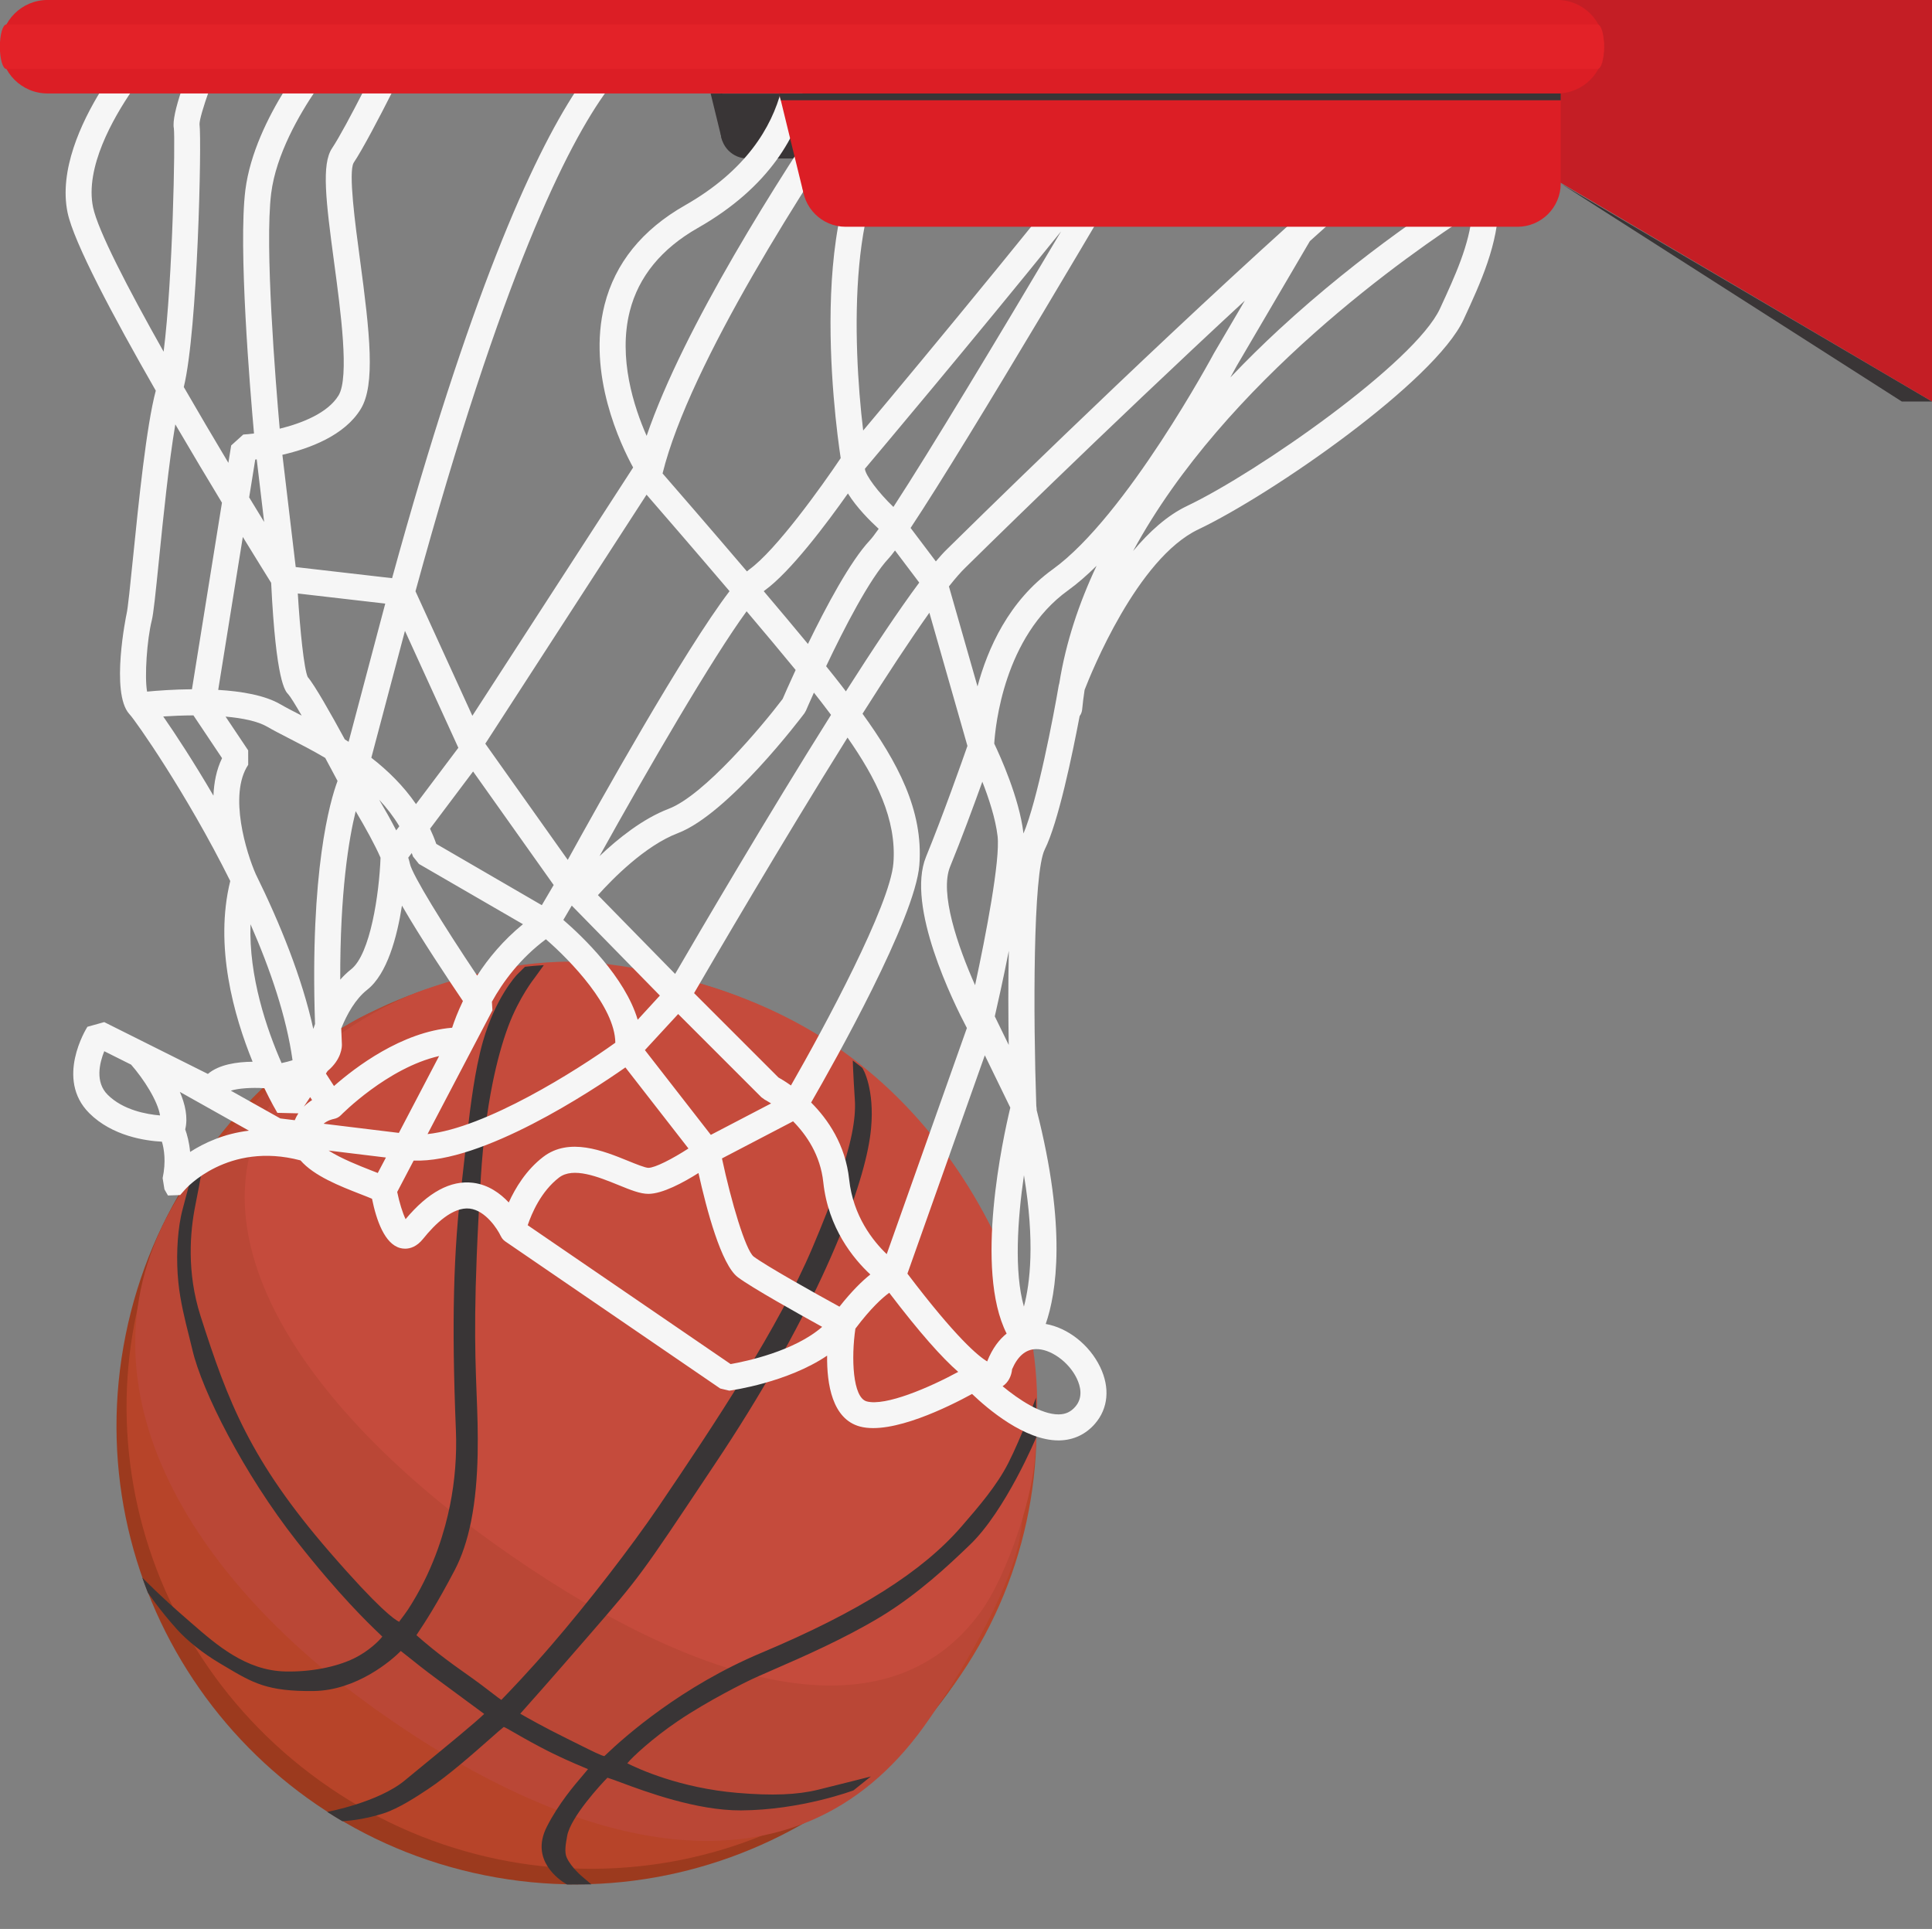 <?xml version="1.0" encoding="UTF-8"?><svg xmlns="http://www.w3.org/2000/svg" xmlns:xlink="http://www.w3.org/1999/xlink" height="553.0" preserveAspectRatio="xMidYMid meet" version="1.0" viewBox="24.1 28.5 553.9 553.0" width="553.9" zoomAndPan="magnify"><rect x="24.1" y="28.5" width="553.9" height="553.0" fill="#808080" stroke="none"/><g><g id="change1_1"><path d="M 214.973 308.328 C 286.156 322.676 332.23 392.008 317.887 463.191 C 303.543 534.371 234.211 580.449 163.027 566.105 C 91.844 551.762 45.766 482.426 60.113 411.242 C 74.457 340.062 143.789 293.984 214.973 308.328" fill="#9c3a1e"/></g><g id="change2_1"><path d="M 297.676 511.34 C 256.348 569.004 175.012 581.465 116.004 539.176 C 56.996 496.883 42.664 415.855 83.988 358.195 C 125.316 300.531 206.652 288.07 265.66 330.359 C 324.668 372.652 339 453.68 297.676 511.34" fill="#b74429"/></g><g id="change3_1"><path d="M 289.055 523.367 C 251.906 575.199 189.492 559.891 131.277 518.172 C 73.066 476.449 41.809 417.859 78.957 366.027 C 90.074 350.516 112.102 327.391 129.102 319.367 C 147.5 310.688 170.102 307.953 191.699 308.434 C 216.836 308.996 243.863 314.738 265.809 330.465 C 292.367 349.504 307.41 379.758 314.062 409.625 C 318.332 428.797 319.824 451.871 316.336 469.977 C 313.348 485.484 298.371 510.367 289.055 523.367" fill="#ba4736"/></g><g id="change4_1"><path d="M 305.441 490.348 C 277.617 529.168 220.91 510.566 165.352 470.746 C 109.797 430.93 76.441 379.922 104.266 341.098 C 112.594 329.48 131.688 317.066 145.949 312.152 C 161.383 306.836 179.254 302.418 198.406 304.91 C 220.703 307.816 245.172 315.148 266.113 330.156 C 291.465 348.328 307.715 374.559 316.504 399.66 C 322.145 415.77 322.051 432.887 320.727 447.371 C 319.59 459.773 312.422 480.609 305.441 490.348" fill="#c54b3c"/></g><g id="change5_1"><path d="M 156.965 507.812 C 149.461 502.547 145.285 498.855 143.711 497.469 C 143.633 497.395 143.559 497.328 143.492 497.27 C 143.668 496.992 143.906 496.633 144.156 496.258 C 145.805 493.777 149.23 488.621 154.477 478.605 C 156.492 474.758 158.062 470.086 159.145 464.719 C 161.672 452.172 161.129 438.039 160.766 428.688 L 160.699 426.883 C 160.273 415.402 159.746 401.117 161.992 365.465 C 162.598 355.91 163.715 347.027 165.32 339.059 C 166.574 332.852 168.09 327.348 169.828 322.703 C 172.938 314.391 177.324 308.902 177.371 308.848 L 180.012 305.191 L 177.117 305.402 L 174.613 305.656 L 172.348 307.898 C 172.102 308.16 166.188 314.441 162.566 327.047 C 162 329.02 161.457 331.293 160.949 333.809 C 159.293 342.027 158.238 351.73 157.395 359.523 C 157.102 362.23 156.82 364.789 156.555 366.965 C 154.066 387.059 153.559 407.793 154.805 438.527 C 155.098 445.777 154.523 453.035 153.098 460.102 C 151.703 467.035 148.707 477.477 142.379 487.844 C 142.246 488.059 142.145 488.223 142.078 488.34 C 140.906 490.355 138.879 492.953 138.855 492.98 L 138.586 493.348 L 138.609 493.473 C 137.277 492.902 132.762 489.773 118.621 473.461 C 95.871 447.219 89.453 430.375 81.586 405.754 C 77.594 393.27 78.578 381.617 80.105 374.039 C 81.547 366.891 82.715 359.77 82.715 359.77 L 80.652 362.695 L 79.191 364.848 L 76.48 375.094 C 76.293 375.777 76.117 376.523 75.957 377.316 C 74.863 382.742 74.594 389.762 75.23 396.09 C 75.785 401.555 77.109 406.828 78.281 411.48 C 78.633 412.883 78.969 414.223 79.262 415.477 C 81.984 427.195 93.918 450.922 109.176 470.34 C 121.383 485.879 129.688 493.832 132.816 496.824 C 133.148 497.145 133.473 497.453 133.707 497.688 C 132.844 498.84 129.809 501.883 125.562 503.945 C 120.383 506.457 113.031 507.855 105.895 507.684 C 94.598 507.418 86.238 500.129 78.859 493.699 L 77.449 492.473 C 69.906 485.941 64.914 480.816 64.879 480.758 L 65.734 483.121 L 66.496 485.109 C 66.535 485.168 69.977 490.207 74.855 495.629 C 77.812 498.914 82.387 502.539 87.086 505.32 L 88.461 506.137 C 96.633 511.004 100.738 513.445 114.051 513.285 C 126.332 513.137 136.434 504.477 139 501.801 C 139.512 502.176 140.336 502.84 141.195 503.531 C 143.074 505.039 145.914 507.324 149.723 510.117 C 153.227 512.68 156.305 514.969 158.68 516.73 C 160.754 518.27 162.102 519.27 162.914 519.855 C 160.582 522.156 151.688 529.449 145.59 534.449 C 143.566 536.109 141.68 537.656 140.121 538.945 C 132.586 545.18 118.035 547.926 117.902 547.938 L 120.188 549.371 L 122.25 550.613 C 122.477 550.609 128.051 550.336 134.105 548.352 C 138.496 546.906 143.508 543.594 146.824 541.402 C 152.57 537.605 160.098 530.953 164.598 526.98 C 166.32 525.457 167.957 524.012 168.531 523.59 C 168.953 523.727 169.996 524.328 171.281 525.07 C 172.871 525.988 175.27 527.375 178.781 529.238 C 184.184 532.109 188.562 533.949 191.18 535.051 C 191.734 535.281 192.273 535.508 192.68 535.684 C 192.316 536.137 191.781 536.77 191.254 537.387 C 188.645 540.441 184.277 545.551 180.914 552.121 C 180.281 553.359 179.836 554.59 179.598 555.781 C 177.914 564.141 186.617 568.73 186.703 568.77 L 193.645 568.715 L 191.164 566.613 C 191.133 566.586 187.879 563.926 186.578 561.035 C 185.863 559.461 186.301 557.066 186.684 554.957 L 186.73 554.703 C 187.816 549.297 196.438 539.961 198.254 538.145 C 198.926 538.328 200.461 538.898 202.074 539.496 C 209.121 542.121 223.789 547.574 236.52 547.512 C 253.742 547.426 268.66 541.824 268.805 541.766 L 273.766 537.789 C 273.766 537.789 265.445 539.918 258.605 541.594 C 252.637 543.055 245.52 543.332 235.535 542.492 C 219.023 541.105 207.066 535.586 203.941 534.012 C 205.5 532.102 211.234 526.797 218.402 521.934 C 227.242 515.934 238.336 510.547 238.453 510.488 C 240.242 509.602 242.969 508.414 246.121 507.039 C 254.07 503.578 266.086 498.34 276.539 492.027 C 287.422 485.449 296.402 476.879 301.227 472.273 L 302.07 471.465 C 312.43 461.613 321.254 440.418 321.254 440.418 L 321.297 436.613 L 321.105 429.207 C 321.086 429.281 316.809 440.801 313.211 447.871 C 309.883 454.426 304.738 460.371 299.762 466.121 C 288.539 479.094 270.309 490.602 242.383 502.34 C 219.586 511.922 203.441 526.117 197.559 531.773 C 197.484 531.848 197.426 531.906 197.375 531.949 C 196.617 531.879 193.98 530.566 190.078 528.625 C 189.012 528.094 187.809 527.492 186.453 526.824 C 179.961 523.613 175.234 520.941 173.254 519.789 C 175.328 517.477 181.516 510.531 193.023 497.258 C 207.609 480.43 207.609 480.43 227.781 450.141 L 228.887 448.48 C 256.078 407.906 269.477 375.059 272.945 357.844 C 273.371 355.73 273.672 353.762 273.832 351.992 C 274.863 340.887 271.641 334.863 271.219 334.551 C 270.75 334.199 269.965 333.57 269.645 333.336 C 268.738 332.664 268.59 332.523 268.59 332.523 C 268.59 332.523 268.703 336.645 269.18 343.781 C 269.367 346.578 269.086 349.789 268.32 353.594 C 266.766 361.305 263.055 372.008 256.973 386.309 C 247.301 409.059 229.137 436.523 212.871 460.48 C 205.023 472.035 192.656 488.016 182.102 500.242 C 175.449 507.957 170.004 513.586 168.215 515.438 C 168.062 515.594 167.938 515.727 167.832 515.836 C 167.367 515.547 166.492 514.875 165.516 514.121 C 163.754 512.762 161.094 510.707 156.965 507.812" fill="#393536"/></g><g id="change5_2"><path d="M 365.453 55.293 L 365.453 55.344 L 230.73 55.344 L 230.73 66.254 C 230.73 70.5 234.172 73.941 238.418 73.941 L 357.766 73.941 C 362.012 73.941 365.453 70.5 365.453 66.254 L 365.453 55.293" fill="#393536"/></g><g id="change6_1"><path d="M 436.949 116.953 C 429.805 132.43 384.527 163.977 364.438 173.547 C 358.738 176.258 353.539 180.977 348.961 186.469 C 375.273 137.895 428.578 100.934 446.168 89.641 C 445.344 98.75 441.32 107.48 436.949 116.953 Z M 327.805 224.359 L 327.648 224.953 C 326.121 233.934 321.469 258.191 317.527 267.449 L 317.512 267.32 C 316.328 257.27 310.766 245.07 309.145 241.676 C 309.457 236.672 311.949 210.98 330.262 197.785 C 332.984 195.824 335.738 193.414 338.488 190.707 C 333.449 201.387 329.676 212.656 327.805 224.359 Z M 317.664 365.414 C 320.852 384.598 319.41 396.484 317.652 403.07 C 314.824 393.16 315.816 378.125 317.664 365.414 Z M 321.012 415.27 C 325.199 415.117 330.512 418.887 332.805 423.668 C 333.879 425.902 334.68 429.125 332.395 431.77 C 331.129 433.238 329.648 433.941 327.742 433.98 L 327.551 433.984 C 322.574 433.984 316.234 429.789 311.543 425.914 C 313.242 424.801 314.098 422.875 314.266 421.039 C 315.867 417.316 318.137 415.375 321.012 415.27 Z M 307.121 418.797 C 304.625 417.328 298.223 412.074 284.254 393.633 L 306.445 331.035 L 313.754 346.039 C 311.656 354.746 303.406 392.461 312.699 410.816 C 310.637 412.461 308.641 414.965 307.121 418.797 Z M 272.594 430.262 C 268.535 429.18 268.113 417.746 269.34 409.402 C 273.766 403.512 277.074 400.551 279.043 399.117 C 287.906 410.758 294.191 417.75 298.82 421.797 C 290.5 426.32 277.953 431.695 272.594 430.262 Z M 264.77 403.102 C 257.254 398.977 243.699 391.383 240.141 388.715 C 237.828 386.77 233.766 373.141 231.086 360.602 L 251.473 349.961 C 255.34 353.871 259.301 359.66 260.137 367.43 C 261.547 380.605 268.777 389.371 273.621 393.871 C 271.305 395.715 268.328 398.602 264.77 403.102 Z M 233.574 419.562 L 175.391 379.754 C 176.535 376.355 179.215 370.055 184.363 366.098 C 188.434 362.961 195.633 365.887 201.422 368.238 C 204.883 369.648 207.621 370.762 209.988 370.762 C 214.023 370.762 220.004 367.527 224.352 364.785 C 226.68 375.266 230.879 391.094 235.652 394.672 C 239.641 397.664 252.926 405.094 259.812 408.887 C 251.832 415.875 237.973 418.785 233.574 419.562 Z M 159.73 367.59 C 153.32 366.793 146.828 370.301 140.383 378.012 C 139.547 376.285 138.594 373.246 137.977 370.215 L 142.695 361.219 C 162.441 361.969 193.66 341.328 203.398 334.512 L 221.477 357.754 C 216.902 360.711 211.906 363.301 209.988 363.301 C 209.078 363.301 206.277 362.16 204.23 361.328 C 197.078 358.422 187.285 354.438 179.812 360.184 C 174.969 363.906 171.855 369.047 169.961 373.227 C 167.531 370.633 164.121 368.133 159.73 367.59 Z M 116.883 350.656 C 118.023 349.695 119.355 349.375 119.762 349.297 L 119.766 349.289 C 120.52 349.16 121.246 348.809 121.82 348.219 C 121.973 348.062 135.168 334.633 149.992 331.25 L 138.453 353.285 Z M 132.406 364.777 C 131.707 364.496 130.969 364.203 130.148 363.887 C 127.461 362.836 121.883 360.652 118.32 358.348 L 134.742 360.344 Z M 113.922 323.469 C 110.711 308.828 104.406 293.273 97.402 279.043 C 94.801 273.125 89.523 256.402 95.258 247.758 L 95.25 243.617 L 88.77 233.938 C 93.586 234.367 97.957 235.238 100.715 236.844 C 102.527 237.898 104.633 238.977 107.07 240.227 C 110.184 241.82 113.719 243.641 117.34 245.781 C 118.52 247.961 119.711 250.184 120.875 252.383 C 118.719 258.16 112.926 278.062 114.422 322.066 C 114.242 322.543 114.078 323.008 113.922 323.469 Z M 111.207 345.762 L 113.027 343.027 L 113.574 343.875 C 112.754 344.391 111.949 345.02 111.207 345.762 Z M 108.602 349.645 L 104.469 349.141 L 90.273 341.172 C 92.449 340.512 96.059 340.234 99.891 340.469 C 101.879 344.586 103.391 347.156 103.617 347.535 L 109.641 347.68 C 109.246 348.281 108.895 348.934 108.602 349.645 Z M 78.605 358.742 C 78.352 355.941 77.73 353.734 77.203 352.281 C 78.043 348.863 77.195 345.078 75.664 341.527 L 95.465 352.641 C 88.305 353.508 82.629 356.156 78.605 358.742 Z M 95.922 293.469 C 101.641 306.512 106.246 320.086 107.969 332.453 C 107.047 332.75 105.996 333.02 104.828 333.27 C 100.59 323.602 95.395 308.488 95.922 293.469 Z M 85.293 256.602 C 79.617 246.902 74.391 238.93 70.898 233.898 C 73.516 233.73 76.477 233.602 79.555 233.586 L 87.766 245.855 C 86.148 249.152 85.445 252.855 85.293 256.602 Z M 67.613 206.367 C 68.098 204.426 68.656 199.066 69.68 188.965 C 70.859 177.285 72.496 161.156 74.363 150.16 C 79.027 158.133 83.637 165.84 87.734 172.613 L 79.133 226.098 C 73.859 226.141 69.16 226.5 66.27 226.773 C 65.5 222.52 66.238 211.863 67.613 206.367 Z M 93.715 182.434 C 97.688 188.922 100.641 193.66 101.84 195.586 C 103.223 224.012 105.891 226.684 106.754 227.547 C 107.34 228.184 108.742 230.449 110.59 233.648 L 110.469 233.586 C 108.129 232.387 106.105 231.348 104.465 230.395 C 100.031 227.816 93.355 226.684 86.66 226.281 Z M 97.281 160.242 C 97.41 160.227 97.566 160.203 97.699 160.188 L 99.832 178.145 C 98.457 175.895 97.02 173.535 95.535 171.09 Z M 134.551 201.539 L 124.047 241.164 C 123.684 240.934 123.32 240.695 122.957 240.469 C 118.93 233.062 114.309 224.895 112.32 222.586 C 111.258 220.211 110.113 209.176 109.48 198.645 Z M 140.199 209.355 L 155.508 242.879 L 143.363 259.023 C 139.719 253.727 135.238 249.367 130.559 245.734 Z M 159.734 249.668 L 182.836 282.219 L 179.434 288.004 L 149.176 270.43 C 148.652 268.918 148.047 267.477 147.395 266.074 Z M 209.465 170.316 C 213.703 175.199 223.293 186.277 233.258 197.98 C 220.234 215.047 195.711 258.957 186.871 275.012 L 163.234 241.703 Z M 252.207 220.57 C 250.316 224.664 248.969 227.754 248.48 228.883 C 242.574 236.668 225.98 256.496 215.797 260.375 C 208.359 263.211 201.227 268.949 195.984 273.938 C 209.781 249.07 228.34 217.141 238.152 203.746 C 243.176 209.676 248.066 215.52 252.207 220.57 Z M 243.312 197.785 C 250.699 192.477 261.105 178.594 267.195 169.969 C 269.711 174.012 273.512 177.812 276 180.09 L 276.016 180.109 C 274.898 181.691 274.031 182.828 273.449 183.445 C 267.859 189.41 260.914 202.449 255.734 213.109 C 251.855 208.414 247.492 203.219 243.066 197.992 Z M 328.316 94.824 C 310.148 125.457 290.664 157.844 280.238 173.836 C 275.938 169.715 272.195 164.73 272.066 162.887 C 274.742 159.719 303.027 126.129 328.316 94.824 Z M 287.645 195.52 C 281.812 203.359 274.43 214.449 266.613 226.707 C 266.246 226.223 265.879 225.734 265.504 225.25 C 264.219 223.582 262.676 221.633 260.949 219.496 C 266.016 208.82 273.395 194.418 278.895 188.551 C 279.355 188.055 279.961 187.305 280.695 186.312 Z M 223.09 313.215 C 228.496 303.91 248.316 269.965 267.082 239.949 C 275.219 251.617 281.203 263.371 280.238 275.906 C 279.312 287.953 260.504 322.883 250.863 339.684 C 249.277 338.559 247.98 337.785 247.273 337.395 Z M 218.531 319.207 L 242.391 343.066 L 243.359 343.766 C 243.391 343.781 244.086 344.137 245.172 344.836 L 227.895 353.848 L 208.992 329.547 Z M 195.531 285.121 C 199.633 280.543 209.012 270.945 218.453 267.348 C 232.922 261.836 253.828 234.188 254.711 233.012 L 255.16 232.238 C 255.195 232.156 256.051 230.164 257.449 227.066 C 258.219 228.035 258.945 228.965 259.59 229.801 C 260.523 231.016 261.445 232.227 262.355 233.441 C 244.023 262.594 224.496 295.945 217.656 307.711 Z M 185.609 292.227 L 188.023 288.121 L 213.285 313.91 L 206.926 320.844 C 203.289 308.613 191.121 297 185.609 292.227 Z M 165.277 318.152 L 165.129 315.684 C 168.262 310.027 173.168 303.312 180.605 297.766 C 187.73 303.941 200.41 317.109 200.512 327.43 C 189.371 335.438 163.375 351.848 146.676 353.625 Z M 141.145 274.383 L 142.148 273.051 C 142.266 273.387 142.402 273.707 142.512 274.055 L 144.203 276.176 L 174.027 293.453 C 168.312 298.121 164.035 303.328 160.898 308.195 C 151.312 293.898 142.25 279.246 141.621 276.105 C 141.52 275.59 141.348 275 141.145 274.383 Z M 122.121 327.922 C 122.047 326.355 121.984 324.828 121.93 323.32 C 123.586 319.238 126 314.898 129.383 312.242 C 135.109 307.742 137.941 297.105 139.344 288.125 C 144.617 297.289 152.641 309.324 156.82 315.484 C 155.324 318.598 154.328 321.277 153.723 323.133 C 139.234 324.324 125.902 334.527 119.855 339.848 L 117.539 336.266 L 118.012 335.551 C 122.062 332.168 122.145 328.57 122.121 327.922 Z M 132.793 257.754 C 134.945 260.047 136.91 262.574 138.586 265.371 L 137.695 266.559 C 136.152 263.566 134.395 260.461 132.793 257.754 Z M 133.199 274.395 C 132.812 284.809 130.258 302.066 124.773 306.375 C 123.645 307.262 122.602 308.27 121.645 309.355 C 121.574 284.238 124.105 269.051 126.074 261.059 C 128.836 265.715 131.66 270.816 133.199 274.395 Z M 301.461 242.34 C 299.984 246.57 294.516 262.082 289.59 274.129 C 283.797 288.289 297.449 315.906 301.305 323.219 L 278.32 388.039 C 274.406 384.293 268.68 377.156 267.555 366.633 C 266.488 356.68 261.488 349.418 256.648 344.574 C 263.266 333.094 286.5 291.824 287.676 276.477 C 288.891 260.703 281.258 246.789 271.383 233.113 C 278.371 222.07 285.039 211.91 290.551 204.16 Z M 303.652 310.934 C 298.691 299.777 293.414 284.484 296.496 276.953 C 299.781 268.926 303.289 259.402 305.734 252.605 C 307.566 257.285 309.508 263.145 310.102 268.191 C 310.906 275.059 306.707 296.809 303.652 310.934 Z M 313.301 328.074 L 309.305 319.871 C 310.039 316.688 311.688 309.383 313.328 301.074 C 313.117 310.23 313.168 319.863 313.301 328.074 Z M 300.855 191.246 C 301.566 190.543 340.879 151.777 380.984 114.688 L 372.156 129.734 C 371.91 130.199 347.004 176.527 325.898 191.73 C 313.312 200.801 307.262 214.438 304.348 225.285 L 296.156 196.621 C 297.977 194.32 299.559 192.492 300.855 191.246 Z M 399.633 97.633 C 414.078 84.594 427.836 72.613 439.059 63.637 C 439.875 65.16 440.711 66.723 441.586 68.363 C 443.93 72.758 445.297 76.934 445.918 80.977 C 438.637 85.453 414.879 100.695 390.734 123.016 C 386.219 127.191 381.531 131.777 376.84 136.711 C 377.883 134.844 378.527 133.645 378.668 133.383 Z M 54.953 342.332 C 51.316 338.695 52.629 333.238 53.992 329.867 L 61.684 333.711 C 65.328 337.863 69.32 344.117 69.988 348.277 C 66.156 347.961 59.379 346.762 54.953 342.332 Z M 453.16 79.098 C 452.379 74.531 450.805 69.797 448.168 64.852 C 447.07 62.793 446.027 60.844 445.016 58.969 C 447.266 57.254 449.371 55.703 451.32 54.336 L 434.023 54.336 C 434.496 55.195 434.977 56.082 435.477 57 C 428.418 62.602 420.402 69.352 411.855 76.801 L 425.031 54.336 L 416.383 54.336 L 393.805 92.832 C 349.145 133.148 298.949 182.645 295.648 185.902 C 294.699 186.816 293.609 188.016 292.406 189.445 L 285.168 179.852 C 302.082 154.332 343.684 83.617 360.824 54.336 L 350.723 54.336 C 330.793 80.617 288.77 131.477 271.57 151.926 C 268.531 126.758 266.941 79.41 285.379 67.117 C 291.977 62.719 297.266 58.391 301.504 54.336 L 290.191 54.336 C 287.547 56.48 284.582 58.68 281.242 60.906 C 254.129 78.984 263.406 148.48 265.125 159.836 C 259.734 167.875 246.605 186.23 238.957 191.73 C 238.73 191.891 238.488 192.094 238.238 192.309 C 227.617 179.848 217.559 168.254 214.055 164.227 C 221.859 132.672 255.543 80.66 273.559 54.336 L 264.484 54.336 C 247.418 79.492 220.152 122.27 209.488 153.453 C 205.848 145.207 201.258 131.117 204.66 117.707 C 207.172 107.816 213.734 99.793 224.16 93.855 C 244.863 82.074 252.996 67.051 255.77 54.336 L 248.121 54.336 C 245.34 65.008 237.98 77.406 220.473 87.371 C 208.211 94.352 200.461 103.941 197.43 115.871 C 192.375 135.785 202.078 156.055 205.621 162.523 L 159.523 233.707 L 143.219 198.008 C 167.949 107.621 186.695 69.992 198.215 54.336 L 189.359 54.336 C 176.434 73.988 158.594 113.938 136.512 194.254 L 108.879 191.066 L 105.059 158.883 C 112.891 157.082 122.871 153.371 127.52 145.766 C 131.758 138.828 130.18 124.215 127.281 102.711 C 125.949 92.809 123.934 77.84 125.492 75.164 C 128.07 71.301 132.703 62.48 136.828 54.336 L 128.453 54.336 C 124.93 61.215 121.34 67.949 119.285 71.023 C 116.273 75.547 117.484 85.863 119.887 103.707 C 121.762 117.625 124.328 136.68 121.156 141.875 C 118.109 146.855 110.844 149.789 104.293 151.402 C 103.133 138.258 99.953 99.055 101.844 83.941 C 103.242 72.773 109.961 61.254 114.668 54.336 L 105.746 54.336 C 101.047 61.91 95.77 72.418 94.441 83.016 C 92.402 99.312 95.777 140.043 96.922 152.777 C 95.734 152.926 94.68 153.027 93.848 153.074 L 90.375 156.207 L 89.574 161.188 C 85.379 154.176 81.02 146.781 76.793 139.457 C 80.805 123.074 81.949 68.852 81.301 64.09 C 81.289 62.805 82.492 58.812 84.086 54.336 L 76.16 54.336 C 74.586 59.035 73.535 63.258 73.945 65.289 C 74.355 68.465 73.648 108.578 71.008 129.32 C 60.637 110.93 52.137 94.484 50.777 87.914 C 48.426 76.559 56.504 62.395 62.043 54.336 L 53.117 54.336 C 47.336 63.684 40.973 77.352 43.469 89.426 C 45.23 97.941 56.527 119.168 68.762 140.496 C 66.066 150.629 63.879 172.211 62.254 188.215 C 61.484 195.844 60.754 203.047 60.375 204.559 C 60.32 204.777 55.723 227.059 61.137 233.156 L 61.227 233.262 L 61.344 233.395 C 62.918 235.055 77.527 255.793 90.113 281.07 C 85.492 299.738 91.168 319.742 96.523 332.883 C 91.977 332.922 86.871 333.676 83.695 336.379 L 53.98 321.52 L 49.16 322.863 C 48.777 323.469 39.895 337.824 49.676 347.609 C 56.297 354.227 65.867 355.562 70.527 355.805 C 71.133 357.867 71.746 361.504 70.727 366.25 L 71.25 369.477 L 72.25 371.227 L 75.75 371.102 L 77.203 369.465 C 77.324 369.324 89.418 355.648 110.258 361.168 C 114.125 365.629 121.539 368.535 127.438 370.836 C 128.66 371.312 129.836 371.77 130.754 372.164 C 132.012 378.352 134.391 385.148 138.859 386.301 C 139.234 386.398 139.707 386.477 140.25 386.477 C 141.684 386.477 143.594 385.918 145.418 383.637 C 148.832 379.371 153.926 374.43 158.789 374.988 C 163.316 375.535 166.734 380.859 167.664 382.855 L 167.676 382.855 C 167.949 383.449 168.367 383.988 168.949 384.387 L 230.59 426.562 L 233.199 427.18 C 234.027 427.066 249.832 424.836 261.234 417.141 C 261.125 425.23 262.672 435.336 270.668 437.469 C 279.832 439.906 296.289 431.684 302.789 428.125 C 307.285 432.43 317.867 441.445 327.566 441.445 C 327.676 441.445 327.785 441.445 327.898 441.441 C 331.898 441.355 335.406 439.695 338.043 436.645 C 341.828 432.262 342.371 426.355 339.531 420.441 C 336.422 413.957 330.195 409.16 323.906 408.059 C 326.953 399.277 329.984 380.574 321.285 346.656 L 321.316 346.531 L 321.199 345.41 C 320.324 320.004 320.227 278.828 323.633 272.02 C 327.504 264.281 331.562 244.703 333.629 233.797 C 334.02 233.266 334.281 232.629 334.348 231.926 C 334.523 230.027 334.77 228.145 335.055 226.27 C 336.895 221.496 350.117 188.629 367.645 180.281 C 388.832 170.191 435.527 137.832 443.723 120.078 C 448.645 109.418 453.664 98.523 453.762 86.559 L 453.16 79.098" fill="#f6f6f6"/></g><g id="change5_3"><path d="M 231.18 68.973 L 231.18 55.324 L 227.844 55.324 Z M 231.18 68.973" fill="#393536"/></g><g id="change5_4"><path d="M 578 143.602 L 569.332 143.602 L 471.551 81.109 Z M 578 143.602" fill="#393536"/></g><g id="change7_1"><path d="M 578 28.492 L 470.57 28.492 L 470.57 80.328 L 578 80.328 Z M 578 80.328 L 578 143.602 L 470.57 80.328 Z M 578 80.328" fill="#c41e25"/></g><g id="change8_1"><path d="M 459.148 93.512 L 266.555 93.512 C 259.707 93.512 254.152 87.961 254.152 81.109 L 254.152 54.297 C 254.152 47.445 259.707 41.895 266.555 41.895 L 459.148 41.895 C 465.996 41.895 471.551 47.445 471.551 54.297 L 471.551 81.109 C 471.551 87.961 465.996 93.512 459.148 93.512" fill="#dc1e25"/></g><g id="change8_2"><path d="M 254.484 83.957 L 254.484 55.293 L 247.477 55.293 Z M 254.484 83.957" fill="#dc1e25"/></g><g id="change8_3"><path d="M 470.57 55.293 L 37.734 55.293 C 30.332 55.293 24.332 49.293 24.332 41.895 C 24.332 34.492 30.332 28.492 37.734 28.492 L 470.57 28.492 C 477.973 28.492 483.973 34.492 483.973 41.895 C 483.973 49.293 477.973 55.293 470.57 55.293" fill="#dc1e25"/></g><g id="change9_1"><path d="M 482.129 35.512 L 482.129 48.277 C 483.16 48.277 483.992 45.418 483.992 41.895 C 483.992 38.367 483.16 35.512 482.129 35.512 Z M 24.062 41.895 C 24.062 45.418 24.898 48.277 25.93 48.277 L 25.93 35.512 C 24.898 35.512 24.062 38.367 24.062 41.895 Z M 482.129 48.277 L 25.93 48.277 L 25.93 35.512 L 482.129 35.512 L 482.129 48.277" fill="#e32228"/></g><g id="change5_5"><path d="M 247.477 55.293 L 471.551 55.293 L 471.551 57.242 L 247.953 57.242 L 247.477 55.293" fill="#393536"/></g></g></svg>